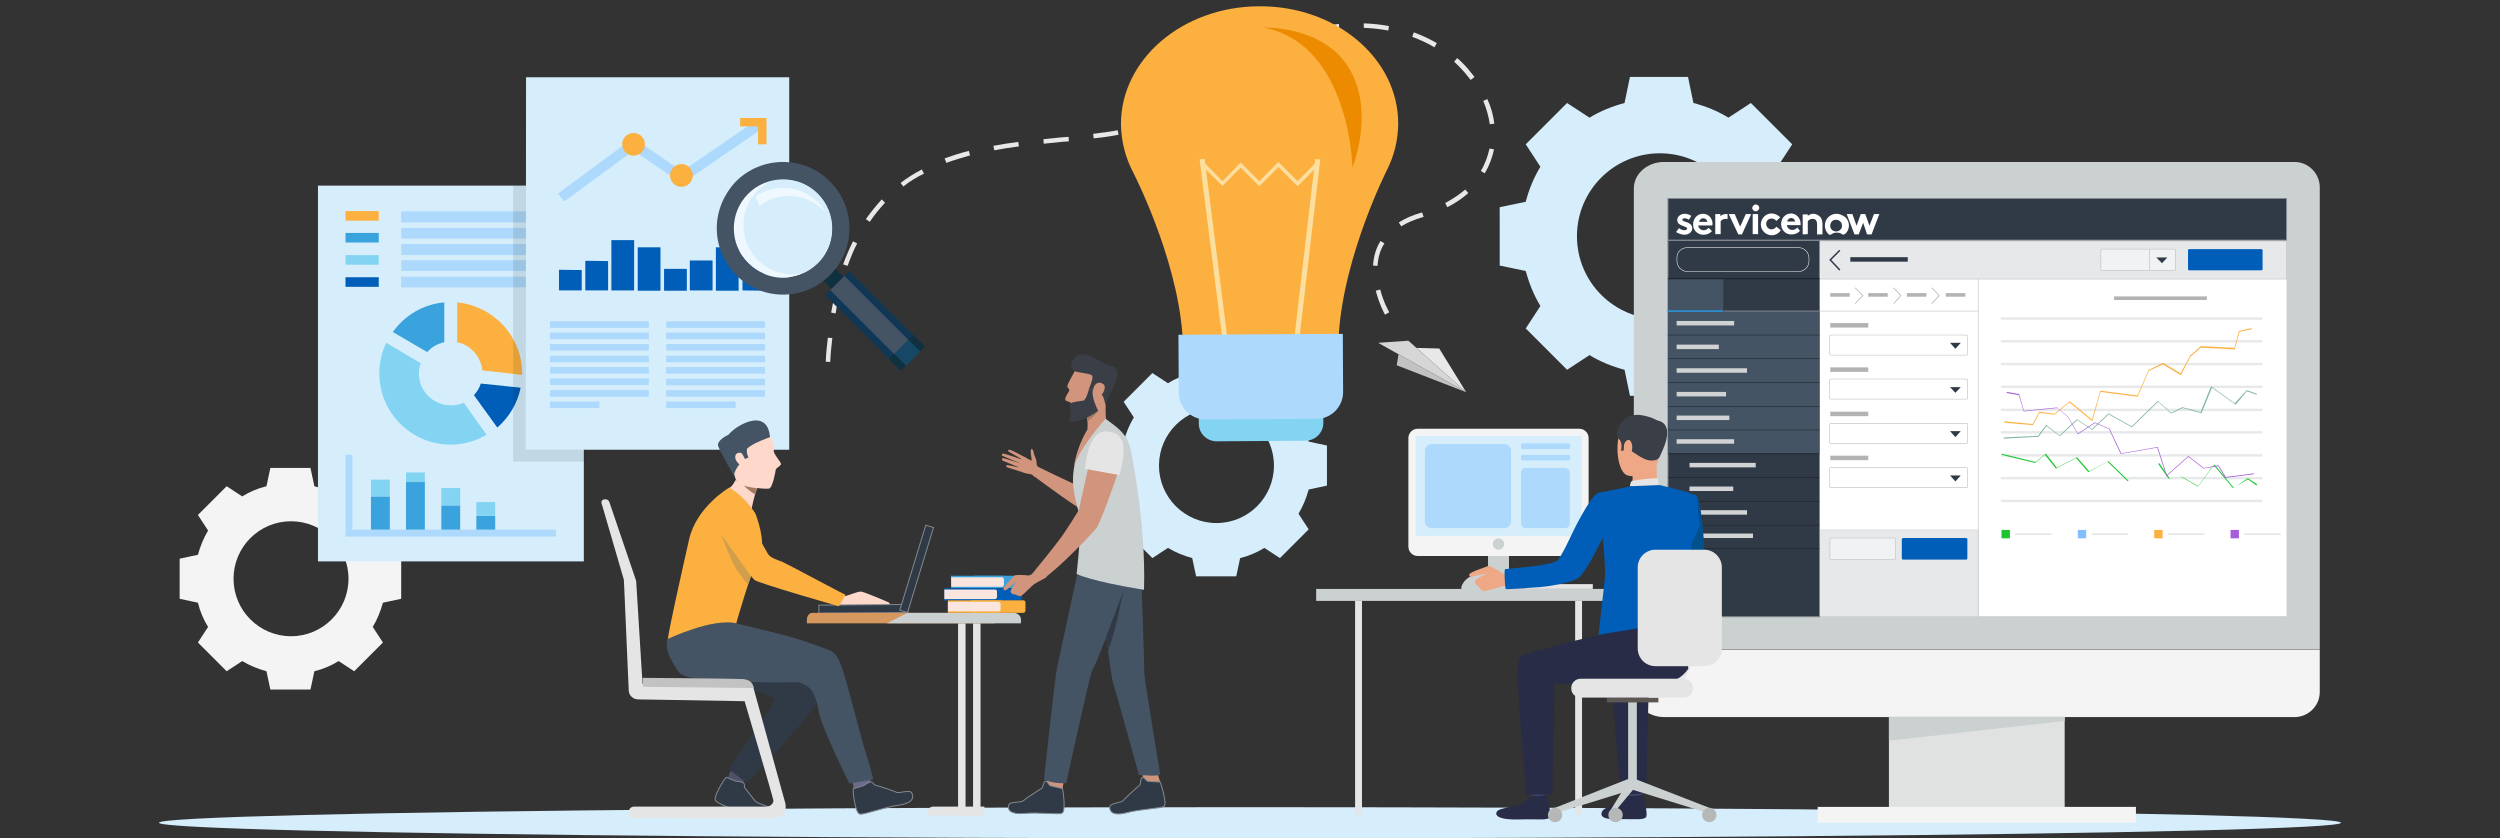 <?xml version="1.0" encoding="utf-8"?>
<!-- Generator: Adobe Illustrator 21.1.0, SVG Export Plug-In . SVG Version: 6.00 Build 0)  -->
<svg version="1.1" id="design" xmlns="http://www.w3.org/2000/svg" xmlns:xlink="http://www.w3.org/1999/xlink" x="0px" y="0px"
	 viewBox="0 0 835 280" style="enable-background:new 0 0 835 280;" xml:space="preserve">
<rect x="0" y="0" width="835" height="280" fill="#333333" stroke="none"/>
<style type="text/css">
	.st0{fill:#D6EEFC;}
	.st1{fill:#F4F4F4;}
	.st2{fill:#E8E8E8;}
	.st3{fill:#D6D6D6;}
	.st4{fill:#C2C2C2;}
	.st5{fill:#005EB8;}
	.st6{fill:#FBB040;}
	.st7{fill:#3AA3DD;}
	.st8{fill:#83D3F2;}
	.st9{fill:#ACD9FC;}
	.st10{opacity:0.1;enable-background:new    ;}
	.st11{fill:#D6EEFC;enable-background:new    ;}
	.st12{fill:none;}
	.st13{fill:#A6DAE9;}
	.st14{opacity:0.6;fill:#FFFFFF;enable-background:new    ;}
	.st15{fill:#0E303F;}
	.st16{fill:#455464;}
	.st17{fill:#103754;}
	.st18{fill:#164866;}
	.st19{fill:#CBD1D1;}
	.st20{fill:#E0E2E2;}
	.st21{fill:#FFFFFF;}
	.st22{fill:#E6E8EA;stroke:#B3B3B3;stroke-width:0.16;stroke-miterlimit:10;}
	.st23{fill:#E6E8EA;stroke:#B3B3B3;stroke-width:9.000000e-02;stroke-miterlimit:10;}
	.st24{fill:#303A46;stroke:#838990;stroke-width:0.33;stroke-miterlimit:10;}
	.st25{fill:#303A46;}
	.st26{fill:none;stroke:#181D23;stroke-width:0.33;stroke-miterlimit:10;}
	.st27{fill:none;stroke:#181D23;stroke-width:0.17;stroke-miterlimit:10;}
	.st28{fill:none;stroke:#838990;stroke-width:0.33;stroke-miterlimit:10;}
	.st29{fill:none;stroke:#2B97E0;stroke-width:0.5;stroke-miterlimit:10;}
	.st30{fill:none;stroke:#B3B3B3;stroke-width:0.16;stroke-miterlimit:10;}
	.st31{fill:none;stroke:#FFFFFF;stroke-width:0.17;stroke-miterlimit:10;}
	.st32{fill:#D1D2D3;}
	.st33{fill:#B3B3B3;}
	.st34{fill:none;stroke:#303A46;stroke-width:0.5;stroke-miterlimit:10;}
	.st35{fill:none;stroke:#B3B3B3;stroke-width:0.26;stroke-miterlimit:10;}
	.st36{fill:#F1F2F3;stroke:#B3B3B3;stroke-width:0.17;stroke-miterlimit:10;}
	.st37{fill:#F1F2F3;stroke:#B3B3B3;stroke-width:0.16;stroke-miterlimit:10;}
	.st38{fill:none;stroke:#B3B3B3;stroke-width:0.17;stroke-miterlimit:10;}
	.st39{fill:#E6E8EA;}
	.st40{fill:#81B5A1;}
	.st41{fill:#1AC62F;}
	.st42{fill:#A75DDB;}
	.st43{fill:#83BFFF;}
	.st44{fill:#E5E5E5;}
	.st45{fill:#CCBDB7;}
	.st46{fill:#03508E;}
	.st47{fill:#EAD8CF;}
	.st48{fill:#DA9B5B;}
	.st49{fill:#424773;}
	.st50{fill:#292C47;}
	.st51{fill:#EEA886;}
	.st52{fill:#3A3F47;}
	.st53{fill:#323657;}
	.st54{fill:#5E5854;}
	.st55{fill:#B6B7B7;}
	.st56{fill:#FFD8CC;}
	.st57{fill:#515269;}
	.st58{fill:#6A6B8A;}
	.st59{fill:#EDDCC5;}
	.st60{fill:#D6985E;}
	.st61{fill:#A77860;}
	.st62{fill:#D19E4C;}
	.st63{fill:#FAE6DE;}
	.st64{fill:#D1947C;}
	.st65{fill:#FCDF9F;}
	.st66{fill:#ED8B00;}
</style>
<ellipse class="st0" cx="417.5" cy="274.8" rx="364.4" ry="5.2"/>
<g>
	<g>
		<g>
			<path class="st1" d="M127.9,185.3c-0.7-2.9-1.9-5.7-3.4-8.1l3.4-5.2l-4.8-4.8l-4.8-4.8l-5.2,3.4c-2.5-1.5-5.2-2.6-8.1-3.4
				l-1.3-6.1h-6.7h-6.7l-1.3,6.1c-2.9,0.7-5.7,1.9-8.1,3.4l-5.2-3.4l-4.8,4.8l-4.8,4.8l3.4,5.2c-1.5,2.5-2.6,5.2-3.4,8.1l-6.1,1.3
				v6.7v6.7l6.1,1.3c0.7,2.9,1.9,5.7,3.4,8.1l-3.4,5.2l4.8,4.8l4.8,4.8l5.2-3.4c2.5,1.5,5.2,2.6,8.1,3.4l1.3,6.1h6.7h6.7l1.3-6.1
				c2.9-0.7,5.7-1.9,8.1-3.4l5.2,3.4l4.8-4.8l4.8-4.8l-3.4-5.2c1.5-2.5,2.6-5.2,3.4-8.1l6.1-1.3v-6.7v-6.7L127.9,185.3z M97.2,212.5
				c-10.6,0-19.2-8.6-19.2-19.2c0-10.6,8.6-19.2,19.2-19.2c10.6,0,19.2,8.6,19.2,19.2C116.4,203.9,107.8,212.5,97.2,212.5z"/>
		</g>
	</g>
	<g>
		<g>
			<path class="st2" d="M277.3,120.9l-1.5-0.1c0.1-2.8,0.4-5.4,0.7-8l1.5,0.1C277.7,115.5,277.4,118.2,277.3,120.9z M462.6,105.1
				c-0.1-0.1-1.9-3.4-3.1-8l1.5-0.4c1.1,4.4,3,7.5,3,7.6L462.6,105.1z M279.1,104.7l-1.5-0.3c0.5-2.9,1.1-5.6,1.7-8.2l1.5,0.4
				C280.1,99.2,279.5,101.9,279.1,104.7z M283.1,88.8l-1.5-0.5c1-2.7,2.1-5.3,3.3-7.7l1.4,0.7C285.1,83.5,284.1,86.1,283.1,88.8z
				 M460.1,88.8l-1.5-0.1c0.2-3.1,1-5.9,2.5-8.2l1.3,0.8C461,83.4,460.3,85.9,460.1,88.8z M468,75.6l-0.8-1.3
				c2.2-1.4,4.7-2.5,7.6-3.3l0.2,0l0.5,1.5l-0.2,0C472.5,73.3,470.1,74.3,468,75.6z M290.5,74.1l-1.3-0.9c1.6-2.3,3.4-4.5,5.3-6.6
				l1.1,1.1C293.8,69.7,292,71.8,290.5,74.1z M483.4,69.2l-0.7-1.4c2.5-1.3,4.8-2.9,6.7-4.5l1,1.2C488.4,66.3,486,67.9,483.4,69.2z
				 M301.7,62.3l-0.9-1.2c2.2-1.7,4.6-3.2,7.1-4.5l0.7,1.4C306.1,59.2,303.8,60.6,301.7,62.3z M495.9,57.9l-1.3-0.8
				c1.4-2.3,2.3-4.9,2.9-7.5l1.5,0.3C498.4,52.7,497.4,55.4,495.9,57.9z M316.1,54.4l-0.6-1.5c2.5-0.9,5.2-1.8,8.1-2.5l0.4,1.5
				C321.2,52.7,318.5,53.5,316.1,54.4z M332.1,50.2l-0.3-1.5c2.6-0.5,5.3-0.9,8.3-1.3l0.2,1.5C337.3,49.3,334.6,49.7,332.1,50.2z
				 M348.6,48l-0.1-1.5c1.9-0.2,3.8-0.4,5.8-0.6l2.6-0.2l0.1,1.5l-2.6,0.2C352.5,47.6,350.5,47.8,348.6,48z M365.3,46.2l-0.2-1.5
				c3.1-0.4,5.8-0.7,8.2-1.2l0.3,1.5C371.1,45.5,368.4,45.9,365.3,46.2z M381.8,43.3l-0.4-1.5c2.9-0.8,5.4-1.7,7.7-2.8l0.7,1.4
				C387.4,41.5,384.8,42.4,381.8,43.3z M497.6,41.5c-0.4-2.6-1.1-5.2-2.2-7.8l1.4-0.6c1.2,2.7,2,5.5,2.3,8.2L497.6,41.5z M397,36
				l-0.9-1.2c1-0.7,1.9-1.6,2.8-2.5c1.1-1.1,2.2-2.2,3.3-3.2l1,1.1c-1.1,1-2.2,2.1-3.2,3.1C399.1,34.3,398.1,35.2,397,36z
				 M491.2,26.7c-0.7-0.9-1.4-1.7-2.1-2.6c-1.1-1.2-2.2-2.4-3.4-3.5l1-1.2c1.3,1.1,2.5,2.3,3.6,3.6c0.7,0.9,1.5,1.8,2.2,2.7
				L491.2,26.7z M409.5,25l-0.9-1.2c2.2-1.7,4.6-3.3,6.9-4.8l0.8,1.3C414,21.7,411.7,23.3,409.5,25z M423.6,16.3l-0.7-1.4
				c2.5-1.2,5.2-2.3,7.8-3.2l0.5,1.5C428.7,14.1,426.1,15.1,423.6,16.3z M479.1,15.8c-2.3-1.4-4.8-2.5-7.4-3.5l0.5-1.5
				c2.7,1,5.3,2.2,7.7,3.6L479.1,15.8z M439.2,10.9l-0.3-1.5c2.8-0.6,5.6-1.1,8.3-1.4l0.1,1.5C444.6,9.8,441.9,10.3,439.2,10.9z
				 M463.7,10.2c-2.7-0.5-5.4-0.8-8.2-0.9l0-1.5c2.9,0.1,5.7,0.4,8.4,0.9L463.7,10.2z"/>
		</g>
		<g>
			<g>
				<g>
					<g>
						<polygon class="st3" points="489.7,131 460.3,114.5 470.4,113.8 						"/>
					</g>
				</g>
			</g>
			<g>
				<g>
					<g>
						<polygon class="st2" points="489.7,131 480.7,116.4 473.1,116.2 						"/>
					</g>
				</g>
			</g>
			<g>
				<g>
					<g>
						<polygon class="st4" points="467.1,118.3 466.5,122 489.7,131 						"/>
					</g>
				</g>
			</g>
		</g>
	</g>
	<g id="paper">
		<g>
			<path class="st0" d="M106.2,62l88.8,0l0,125.5l-88.8,0L106.2,62z"/>
			<g>
				<path class="st5" d="M160.6,128.1c-0.5,1.5-1.3,2.8-2.3,3.9l7.8,10.8c3.9-3.4,6.7-8,7.8-13.3L160.6,128.1z"/>
				<path class="st6" d="M152.7,114.3c4.5,0.9,7.9,4.8,8.4,9.4l13.3,1.5c0-0.1,0-0.3,0-0.4c0-12.4-9.5-22.6-21.7-23.8L152.7,114.3
					L152.7,114.3z"/>
				<path class="st7" d="M142.7,117.6c1.5-1.7,3.4-2.8,5.7-3.3V101c-7.1,0.6-13.3,4.4-17.2,9.9L142.7,117.6z"/>
				<path class="st8" d="M154.9,134.5c-1.3,0.6-2.8,0.9-4.3,0.9c-5.9,0-10.7-4.8-10.7-10.7c0-1.2,0.2-2.3,0.6-3.4l-11.5-6.8
					c-1.5,3.1-2.3,6.5-2.3,10.2c0,13.2,10.7,23.8,23.8,23.8c4.4,0,8.5-1.2,12-3.3L154.9,134.5z"/>
			</g>
			<g>
				<rect x="115.4" y="70.5" class="st6" width="11.1" height="3.2"/>
				<rect x="115.4" y="77.8" class="st7" width="11.1" height="3.2"/>
				<rect x="115.4" y="85.2" class="st8" width="11.1" height="3.2"/>
				<rect x="115.4" y="92.6" class="st5" width="11.1" height="3.2"/>
				<rect x="134" y="70.6" class="st9" width="51.7" height="3.7"/>
				<rect x="134" y="81.5" class="st9" width="51.7" height="3.7"/>
				<rect x="134" y="92.4" class="st9" width="51.7" height="3.6"/>
				<rect x="134" y="86.9" class="st9" width="51.7" height="3.6"/>
				<rect x="134" y="76.1" class="st9" width="51.7" height="3.6"/>
			</g>
			<g>
				<g>
					<rect x="115.4" y="151.9" class="st9" width="2.3" height="25"/>
					<rect x="115.4" y="176.9" class="st9" width="70.3" height="2.3"/>
				</g>
				<g>
					<rect x="123.9" y="165.8" class="st7" width="6.3" height="11.1"/>
					<rect x="123.9" y="160.2" class="st8" width="6.3" height="5.6"/>
				</g>
				<g>
					<rect x="135.6" y="161" class="st7" width="6.3" height="15.9"/>
					<rect x="135.6" y="157.8" class="st8" width="6.3" height="3.2"/>
				</g>
				<g>
					<rect x="147.4" y="168.8" class="st7" width="6.3" height="8.1"/>
					<rect x="147.4" y="163" class="st8" width="6.3" height="5.8"/>
				</g>
				<g>
					<rect x="159.1" y="172.3" class="st7" width="6.3" height="4.6"/>
					<rect x="159.1" y="167.7" class="st8" width="6.3" height="4.6"/>
				</g>
			</g>
		</g>
		<rect x="171.4" y="62" class="st10" width="24" height="92.2"/>
		<g>
			<path class="st0" d="M175.7,25.8l87.9,0l0,124.4l-88,0L175.7,25.8z"/>
			<g>
				<polygon class="st5" points="186.7,90.1 194.3,90.2 194.3,97 186.7,97 				"/>
				<polygon class="st5" points="195.5,87.1 203.1,87.2 203.1,97 195.5,97 				"/>
				<rect x="204.2" y="80.2" class="st5" width="7.6" height="16.8"/>
				<rect x="213" y="82.6" class="st5" width="7.6" height="14.5"/>
				<rect x="221.8" y="89.8" class="st5" width="7.6" height="7.3"/>
				<rect x="230.4" y="87" class="st5" width="7.6" height="10"/>
				<rect x="239.1" y="82.6" class="st5" width="7.6" height="14.5"/>
				<polygon class="st5" points="248,73 255.5,73 255.5,97.1 248,97 				"/>
			</g>
			<rect x="183.7" y="107.3" class="st9" width="33" height="2.2"/>
			<rect x="183.7" y="111.1" class="st9" width="33" height="2.2"/>
			<rect x="183.7" y="114.9" class="st9" width="33" height="2.2"/>
			<rect x="183.7" y="118.8" class="st9" width="33" height="2.2"/>
			<rect x="183.7" y="122.6" class="st9" width="33" height="2.2"/>
			<rect x="183.7" y="126.4" class="st9" width="33" height="2.2"/>
			<rect x="183.7" y="130.3" class="st9" width="33" height="2.2"/>
			<rect x="183.7" y="134.1" class="st9" width="16.5" height="2.2"/>
			<rect x="222.5" y="107.3" class="st9" width="33" height="2.2"/>
			<rect x="222.5" y="111.1" class="st9" width="33" height="2.2"/>
			<rect x="222.5" y="114.9" class="st9" width="33" height="2.2"/>
			<rect x="222.5" y="118.8" class="st9" width="33" height="2.2"/>
			<rect x="222.5" y="122.6" class="st9" width="33" height="2.2"/>
			<rect x="222.5" y="126.5" class="st9" width="33" height="2.2"/>
			<rect x="222.5" y="130.3" class="st9" width="33" height="2.2"/>
			<rect x="222.5" y="134.1" class="st9" width="23.2" height="2.2"/>
			<g>
				<g>
					<polygon class="st9" points="188.4,67.3 186.4,64.6 211.5,46.1 227.8,57.2 253.8,39.4 255.7,42.2 227.8,61.3 211.6,50.3 					
						"/>
				</g>
				<g>
					<polygon class="st6" points="256,48.2 253.2,48.2 253.2,42.2 247.2,42.2 247.2,39.4 256,39.4 					"/>
				</g>
			</g>
			<circle class="st6" cx="227.6" cy="58.6" r="3.8"/>
			<circle class="st6" cx="211.6" cy="48.2" r="3.8"/>
		</g>
	</g>
	<g id="magnifying_glass">
		<path class="st11" d="M249.9,64.6c-3.1,3.1-4.8,7.2-4.8,11.6c0,9.1,7.4,16.5,16.5,16.5c4.4,0,8.5-1.7,11.7-4.8l0,0
			c3.1-3.1,4.8-7.2,4.8-11.6c0-4.4-1.7-8.5-4.8-11.7c-3.1-3.1-7.2-4.8-11.6-4.8C257.2,59.8,253.1,61.5,249.9,64.6L249.9,64.6z"/>
		<g>
			<g>
				<path class="st13" d="M272.1,88.9c0.2-0.2,0.4-0.3,0.6-0.5C272.5,88.6,272.3,88.8,272.1,88.9z"/>
				<path class="st13" d="M272.7,88.4c0.2-0.2,0.4-0.4,0.5-0.5C273.1,88.1,272.9,88.2,272.7,88.4z"/>
				<path class="st14" d="M249.9,64.6c2.8-2.8,6.4-4.4,10.3-4.8c-0.8,0.1-1.5,0.2-2.2,0.4c-1.8,0.8-3.4,1.9-4.9,3.4
					c-3.1,3.1-4.8,7.2-4.8,11.6c0,9.1,7.4,16.5,16.5,16.5c1.2,0,2.5-0.2,3.6-0.4c1.4-0.6,2.6-1.4,3.7-2.4c-3,2.5-6.7,3.8-10.6,3.8
					c-9.1,0-16.5-7.4-16.5-16.5C245.1,71.9,246.8,67.7,249.9,64.6z"/>
				<path class="st13" d="M260.2,59.8c0.2,0,0.3,0,0.4-0.1C260.5,59.8,260.3,59.8,260.2,59.8z"/>
			</g>
			<g>
				<path class="st15" d="M281.9,96.7c-1.1,1.1-2.9,1.1-4,0l-3.5-3.6c-1.1-1.1-1.1-2.9,0-4l0,0c1.1-1.1,2.9-1.1,4,0l3.5,3.6
					C283,93.8,283,95.6,281.9,96.7L281.9,96.7z"/>
			</g>
		</g>
		<path class="st16" d="M239.4,76.2c0,12.2,9.9,22.2,22.1,22.2c5.9,0,11.5-2.3,15.7-6.5l0,0c4.2-4.2,6.5-9.7,6.5-15.6
			s-2.3-11.5-6.5-15.7s-9.7-6.5-15.7-6.5c-5.9,0-11.5,2.3-15.7,6.5C241.8,64.8,239.4,70.4,239.4,76.2z M245.1,76.3
			c0-4.4,1.7-8.5,4.8-11.6c3.1-3.1,7.3-4.8,11.7-4.8s8.5,1.7,11.6,4.8c3.1,3.1,4.8,7.3,4.8,11.7c0,4.4-1.7,8.5-4.8,11.6
			c-3.1,3.1-7.3,4.8-11.7,4.8C252.5,92.7,245.1,85.4,245.1,76.3z"/>
		
			<rect x="286.6" y="89.3" transform="matrix(0.707 -0.707 0.707 0.707 9.856 238.094)" class="st17" width="11.4" height="35.7"/>
		
			<rect x="289" y="89.3" transform="matrix(0.707 -0.707 0.707 0.707 9.857 238.092)" class="st16" width="6.7" height="35.7"/>
		
			<rect x="297.3" y="115.1" transform="matrix(0.707 -0.707 0.707 0.707 5.421 248.74)" class="st15" width="11.4" height="5.5"/>
		
			<rect x="299.7" y="115.1" transform="matrix(0.707 -0.707 0.707 0.707 5.45 248.764)" class="st18" width="6.7" height="5.5"/>
		<g>
			<path class="st14" d="M269,64.5c-3.9-2-8.4-2.2-12.6-0.9c-1.5,0.5-2.8,1.2-4,2l1.2,3.2c1.4-1.1,3-2,4.7-2.5
				c4.1-1.4,8.6-1.1,12.6,0.9c1.8,0.9,3.4,2.1,4.8,3.6C274.2,68.1,271.9,66,269,64.5z"/>
		</g>
	</g>
	<g>
		<path class="st0" d="M437.1,147.5c-0.7-2.9-1.9-5.7-3.4-8.1l3.4-5.2l-4.8-4.8l-4.8-4.8l-5.2,3.4c-2.5-1.5-5.2-2.6-8.1-3.4
			l-1.3-6.1h-6.7h-6.7l-1.3,6.1c-2.9,0.7-5.7,1.9-8.1,3.4l-5.2-3.4l-4.8,4.8l-4.8,4.8l3.4,5.2c-1.5,2.5-2.6,5.2-3.4,8.1l-6.1,1.3
			v6.7v6.7l6.1,1.3c0.7,2.9,1.9,5.7,3.4,8.1l-3.4,5.2l4.8,4.8l4.8,4.8l5.2-3.4c2.5,1.5,5.2,2.6,8.1,3.4l1.3,6.1h6.7h6.7l1.3-6.1
			c2.9-0.7,5.7-1.9,8.1-3.4l5.2,3.4l4.8-4.8l4.8-4.8l-3.4-5.2c1.5-2.5,2.6-5.2,3.4-8.1l6.1-1.3v-6.7v-6.7L437.1,147.5z M406.3,174.7
			c-10.6,0-19.2-8.6-19.2-19.2c0-10.6,8.6-19.2,19.2-19.2c10.6,0,19.2,8.6,19.2,19.2C425.5,166.1,416.9,174.7,406.3,174.7z"/>
	</g>
	<g>
		<path class="st0" d="M598.6,67.4c-1.1-4.1-2.7-8.1-4.9-11.7l4.9-7.5l-6.9-6.9l-6.9-6.9l-7.5,4.9c-3.6-2.2-7.5-3.8-11.7-4.9
			l-1.8-8.7h-9.7h-9.7l-1.8,8.7c-4.1,1.1-8.1,2.7-11.7,4.9l-7.5-4.9l-6.9,6.9l-6.9,6.9l4.9,7.5c-2.2,3.6-3.8,7.5-4.9,11.7l-8.7,1.8
			V79v9.7l8.7,1.8c1.1,4.1,2.7,8.1,4.9,11.7l-4.9,7.5l6.9,6.9l6.9,6.9l7.5-4.9c3.6,2.2,7.5,3.8,11.7,4.9l1.8,8.7h9.7h9.7l1.8-8.7
			c4.1-1.1,8.1-2.7,11.7-4.9l7.5,4.9l6.9-6.9l6.9-6.9l-4.9-7.5c2.2-3.6,3.8-7.5,4.9-11.7l8.7-1.8V79v-9.7L598.6,67.4z M554.4,106.6
			c-15.3,0-27.7-12.4-27.7-27.7s12.4-27.7,27.7-27.7c15.3,0,27.7,12.4,27.7,27.7S569.7,106.6,554.4,106.6z"/>
	</g>
	<g>
		<g id="Layer_2_1_">
			<path class="st19" d="M774.8,63c0.2-4.7-3.4-8.7-8.1-8.9c-0.3,0-0.5,0-0.7,0H555.7c-5.2,0-10,3.7-10,8.9v153.9h229.1V63z"/>
			<path class="st1" d="M545.8,217v13.6c0,5.2,4.8,8.9,10,8.9H766c4.7,0.2,8.7-3.5,8.8-8.2c0-0.3,0-0.5,0-0.7V217H545.8z"/>
			<rect x="630.9" y="239.4" class="st20" width="58.7" height="30.4"/>
			<polygon class="st19" points="689.6,240.8 630.9,247.4 630.9,239.4 689.6,239.4 			"/>
			<rect x="607.1" y="269.5" class="st1" width="106.3" height="5.3"/>
			<rect x="557.1" y="66.3" class="st21" width="206.6" height="139.5"/>
			<rect x="607.7" y="80.5" class="st22" width="156" height="12.7"/>
			<rect x="607.7" y="177" class="st23" width="53" height="28.9"/>
			<rect x="557.1" y="80.3" class="st24" width="50.6" height="125.7"/>
			<rect x="557.1" y="103.9" class="st16" width="50.6" height="47.4"/>
			<rect x="557.1" y="93.1" class="st16" width="18.5" height="10.9"/>
			<rect x="575.7" y="93.1" class="st25" width="18.5" height="10.9"/>
			<rect x="594.3" y="93.1" class="st25" width="13.3" height="10.9"/>
			<rect x="557.1" y="66.3" class="st24" width="206.6" height="13.9"/>
			<line class="st26" x1="557.1" y1="93.1" x2="607.7" y2="93.1"/>
			<line class="st27" x1="557.1" y1="111.9" x2="607.7" y2="111.9"/>
			<line class="st27" x1="557.1" y1="119.8" x2="607.7" y2="119.8"/>
			<line class="st27" x1="557.1" y1="127.7" x2="607.7" y2="127.7"/>
			<line class="st27" x1="557.1" y1="135.7" x2="607.7" y2="135.7"/>
			<line class="st27" x1="557.1" y1="143.6" x2="607.7" y2="143.6"/>
			<line class="st27" x1="557.1" y1="151.6" x2="607.7" y2="151.6"/>
			<line class="st27" x1="557.1" y1="159.5" x2="607.7" y2="159.5"/>
			<line class="st27" x1="557.1" y1="167.4" x2="607.7" y2="167.4"/>
			<line class="st27" x1="557.1" y1="175.4" x2="607.7" y2="175.4"/>
			<line class="st27" x1="557.1" y1="183.3" x2="607.7" y2="183.3"/>
			<line class="st28" x1="575.7" y1="103.9" x2="607.7" y2="103.9"/>
			<line class="st29" x1="556.9" y1="103.9" x2="575.5" y2="103.9"/>
			<line class="st30" x1="660.7" y1="93.1" x2="660.7" y2="205.9"/>
			<line class="st30" x1="607.7" y1="103.9" x2="660.7" y2="103.9"/>
			<path class="st31" d="M563.6,82.7h37.1c1.9,0,3.5,1.6,3.5,3.5v1c0,1.9-1.6,3.5-3.5,3.5h-37.1c-1.9,0-3.5-1.6-3.5-3.5v-1
				C560,84.2,561.6,82.7,563.6,82.7z"/>
			<rect x="560" y="107.2" class="st32" width="19.2" height="1.5"/>
			<rect x="618" y="85.9" class="st25" width="19.2" height="1.5"/>
			<rect x="611.3" y="107.9" class="st33" width="12.7" height="1.5"/>
			<rect x="611.3" y="97.9" class="st33" width="6.5" height="1.2"/>
			<rect x="560" y="115.1" class="st32" width="14.1" height="1.5"/>
			<rect x="560" y="123" class="st32" width="23.5" height="1.5"/>
			<rect x="560" y="130.9" class="st32" width="16.5" height="1.5"/>
			<rect x="560" y="138.8" class="st32" width="17.6" height="1.5"/>
			<rect x="560" y="146.7" class="st32" width="19.2" height="1.5"/>
			<rect x="564.3" y="154.6" class="st32" width="22.1" height="1.5"/>
			<rect x="564.3" y="162.5" class="st32" width="14.6" height="1.5"/>
			<rect x="564.3" y="170.4" class="st32" width="19.2" height="1.5"/>
			<rect x="564.3" y="178.2" class="st32" width="21.2" height="1.5"/>
			<polyline class="st34" points="614.5,83.6 611.3,86.8 614.5,90.2 			"/>
			<polyline class="st35" points="619.6,101.4 622.2,98.7 619.6,96.1 			"/>
			<rect x="624" y="97.9" class="st33" width="6.5" height="1.2"/>
			<polyline class="st35" points="632.5,101.4 634.9,98.7 632.4,96.1 			"/>
			<rect x="636.9" y="97.9" class="st33" width="6.5" height="1.2"/>
			<rect x="649.9" y="97.9" class="st33" width="6.5" height="1.2"/>
			<rect x="706.1" y="99" class="st33" width="31" height="1.2"/>
			<polyline class="st35" points="645.2,101.4 647.7,98.7 645.2,96.1 			"/>
			<path class="st5" d="M731.2,83.2h24.1c0.2,0,0.4,0.2,0.4,0.4v6.3c0,0.2-0.2,0.4-0.4,0.4h-24.1c-0.2,0-0.4-0.2-0.4-0.4v-6.3
				C730.8,83.4,730.9,83.2,731.2,83.2z"/>
			<path class="st36" d="M702.1,83.2h24.1c0.2,0,0.4,0.2,0.4,0.4v6.3c0,0.2-0.2,0.4-0.4,0.4h-24.1c-0.2,0-0.4-0.2-0.4-0.4v-6.3
				C701.8,83.4,701.9,83.2,702.1,83.2z"/>
			<path class="st5" d="M635.6,179.7h21.1c0.2,0,0.4,0.2,0.4,0.4v6.4c0,0.2-0.2,0.4-0.4,0.4h-21.1c-0.2,0-0.4-0.2-0.4-0.4v-6.4
				C635.3,179.9,635.4,179.7,635.6,179.7z"/>
			<path class="st37" d="M611.6,179.7h21.1c0.2,0,0.4,0.2,0.4,0.4v6.4c0,0.2-0.2,0.4-0.4,0.4h-21.1c-0.2,0-0.4-0.2-0.4-0.4v-6.4
				C611.3,179.9,611.4,179.7,611.6,179.7z"/>
			<line class="st38" x1="717.9" y1="83.2" x2="717.9" y2="90.2"/>
			<polygon class="st25" points="722.1,87.9 723.9,86 720.2,86 			"/>
			<polygon class="st25" points="653.1,116.5 654.9,114.5 651.3,114.5 			"/>
			<path class="st38" d="M611.5,111.9h45.3c0.2,0,0.4,0.2,0.4,0.4v5.9c0,0.2-0.2,0.4-0.4,0.4h-45.3c-0.2,0-0.4-0.2-0.4-0.4v-5.9
				C611.1,112.1,611.3,111.9,611.5,111.9z"/>
			<rect x="611.3" y="122.7" class="st33" width="12.7" height="1.5"/>
			<polygon class="st25" points="653.1,131.2 654.9,129.3 651.3,129.3 			"/>
			<path class="st38" d="M611.5,126.6h45.3c0.2,0,0.4,0.2,0.4,0.4v5.9c0,0.2-0.2,0.4-0.4,0.4h-45.3c-0.2,0-0.4-0.2-0.4-0.4V127
				C611.1,126.8,611.3,126.6,611.5,126.6z"/>
			<rect x="611.3" y="137.5" class="st33" width="12.7" height="1.5"/>
			<polygon class="st25" points="653.1,146 654.9,144 651.3,144 			"/>
			<path class="st38" d="M611.5,141.4h45.3c0.2,0,0.4,0.2,0.4,0.4v5.9c0,0.2-0.2,0.4-0.4,0.4h-45.3c-0.2,0-0.4-0.2-0.4-0.4v-5.9
				C611.1,141.6,611.3,141.4,611.5,141.4z"/>
			<rect x="611.3" y="152.2" class="st33" width="12.7" height="1.5"/>
			<polygon class="st25" points="653.1,160.8 654.9,158.8 651.3,158.8 			"/>
			<path class="st38" d="M611.5,156.2h45.3c0.2,0,0.4,0.2,0.4,0.4v5.9c0,0.2-0.2,0.4-0.4,0.4h-45.3c-0.2,0-0.4-0.2-0.4-0.4v-5.9
				C611.1,156.3,611.3,156.2,611.5,156.2z"/>
			<rect x="668.3" y="166.9" class="st39" width="87.3" height="0.8"/>
			<rect x="668.3" y="159.3" class="st39" width="87.3" height="0.8"/>
			<rect x="668.3" y="151.7" class="st39" width="87.3" height="0.8"/>
			<rect x="668.3" y="144" class="st39" width="87.3" height="0.8"/>
			<rect x="668.3" y="136.5" class="st39" width="87.3" height="0.8"/>
			<rect x="668.3" y="128.8" class="st39" width="87.3" height="0.8"/>
			<rect x="668.3" y="121.2" class="st39" width="87.3" height="0.8"/>
			<rect x="668.3" y="113.6" class="st39" width="87.3" height="0.8"/>
			<rect x="668.3" y="106" class="st39" width="87.3" height="0.8"/>
			<path class="st40" d="M746.7,135.2l-0.1-0.1l-7.8-5.6l-3.5,8.5l-6.3-1.7l-3.8,1.8l-4.4-3.9l-8.7,8.5h-0.1l-7.7-4.3l-5.5,5.2
				l-5-3.3l-5.8,5.4l-4.5-3.4l-2.6,3.6h-0.1c-0.5,0-11,0.6-11.4,0.6c-0.1,0-0.2-0.1-0.2-0.2l0,0c0-0.1,0.1-0.2,0.2-0.2l0,0
				c0.4,0,7.5-0.4,11.3-0.5l2.7-3.7l4.5,3.5l5.8-5.4l5,3.3l5.5-5.2h0.1l7.7,4.3l8.7-8.5l4.5,3.9l3.7-1.8l0,0l6.1,1.6l3.5-8.6
				l7.9,5.7l4-4.4l3.3,1.2c0.1,0.1,0.2,0.2,0.1,0.2c0,0.1-0.1,0.2-0.2,0.1l0,0l-3.2-1.1L746.7,135.2z"/>
			<path class="st41" d="M745.8,163l-0.1-0.1l-6.4-7.6l-5.2,7.2l-5.7-3.3l-4.1,0.7l-3.5-5l-10.2,5.8l-0.1-0.1l-6.6-6.4l-6.4,3.5
				l-4.1-4.7l-6.7,3.5l-3.7-4.6l-3.2,2.7h-0.1c-0.5-0.1-10.7-2.5-11.1-2.7c-0.1-0.1-0.1-0.2-0.1-0.2c0-0.1,0.1-0.2,0.2-0.1
				c0,0,0,0,0.1,0c0.3,0.1,7.3,1.8,11.1,2.7l3.4-2.8l3.7,4.7l6.7-3.5l4.1,4.7l6.4-3.4l0.1,0.1l6.6,6.4l10.3-5.8l3.5,5.1l4-0.6l0,0
				l5.6,3.2l5.3-7.3l6.5,7.8l4.7-3.2l3,2c0.1,0.1,0.1,0.2,0,0.3c-0.1,0.1-0.1,0.1-0.2,0.1l0,0l-2.8-2L745.8,163z"/>
			<path class="st6" d="M746.4,116.7h-0.1l-11.2-0.6l-3.5,3.1l-3.2,6.1l-0.2-0.1l-5.8-3.5l-4.7,2.2l-3.7,8.6h-0.1l-12.3-1.6
				l-2.8,9.8l-0.2-0.2l-7.4-6.1l-5,4.1l-5-0.6l-2.2,4.1l0,0c-0.9-0.1-9.1-0.7-9.5-0.9c-0.1-0.1-0.2-0.2-0.1-0.2
				c0-0.1,0.1-0.2,0.2-0.2l0,0c0.3,0.1,5.7,0.6,9.3,0.9l2.2-4.1l5.1,0.7l5.1-4.2l7.4,6.1l2.8-9.6h0.1l12.3,1.6l3.7-8.5l4.8-2.4h0.1
				l5.8,3.5l3.2-5.9l3.6-3.2l0,0l11.2,0.6l1.5-5.7h0.1l4-0.9c0.1,0,0.2,0.1,0.2,0.2l0,0c0,0.1-0.1,0.2-0.2,0.2l-3.9,0.8L746.4,116.7
				z"/>
			<path class="st42" d="M675.9,137.4h0.1l11.1-1.1l3.5,2.9l3.4,5.9l0.1-0.1l5.6-3.7l4.7,2l3.9,8.3h0.1l12.1-2.1l3.1,9.6l0.2-0.2
				l7.1-6.3l5.1,3.9l4.9-0.8l2.3,3.9h0.1c0.9-0.1,8.9-1.1,9.4-1.2c0.1-0.1,0.1-0.2,0.1-0.2c0-0.1-0.1-0.2-0.2-0.1l0,0
				c-0.3,0.1-5.6,0.8-9.2,1.2l-2.4-3.9l-4.9,0.9l-5.2-4l-7.2,6.4l-3-9.4h-0.1l-12.1,2.1l-3.9-8.2l-4.9-2.1h-0.1l-5.6,3.7l-3.3-5.7
				l-3.7-3l0,0l-11,1.1l-1.6-5.6h-0.1l-3.9-0.7c-0.1,0-0.2,0.1-0.2,0.2l0,0c0,0.1,0.1,0.2,0.2,0.2l3.9,0.7L675.9,137.4z"/>
			<rect x="668.5" y="177" class="st41" width="2.8" height="2.8"/>
			<rect x="673" y="178.1" class="st39" width="12.2" height="0.6"/>
			<rect x="694" y="177" class="st43" width="2.8" height="2.8"/>
			<rect x="698.6" y="178.1" class="st39" width="12.2" height="0.6"/>
			<rect x="719.5" y="177" class="st6" width="2.8" height="2.8"/>
			<rect x="724.1" y="178.1" class="st39" width="12.2" height="0.6"/>
			<rect x="745" y="177" class="st42" width="2.8" height="2.8"/>
			<rect x="749.6" y="178.1" class="st39" width="12.2" height="0.6"/>
			<g>
				<path class="st21" d="M576.4,71.5c-0.7,0-1.3,0.3-1.8,0.7v-0.7h-1.7v6.7h1.8v-4.3c0.4-0.5,0.9-0.8,1.6-0.8c0.3,0,0.5,0,0.7,0.1
					v-1.7C576.6,71.5,576.5,71.5,576.4,71.5"/>
				<path class="st21" d="M560.8,76.2c0.5,0.4,1.2,0.7,1.8,0.7c0.5,0,0.9-0.3,0.9-0.5c0-1.1-3.3-0.7-3.3-2.9c0-1.3,1.3-2.1,2.5-2.1
					c0.8,0,1.6,0.3,2.2,0.7l-0.8,1.3c-0.4-0.3-0.8-0.4-1.3-0.5c-0.5,0-0.9,0.1-0.9,0.5c0,0.9,3.3,0.5,3.3,2.9c0,1.3-1.3,2.1-2.6,2.1
					c-0.9,0-2-0.4-2.8-0.9L560.8,76.2z"/>
				<path class="st21" d="M572,74.8c0-1.8-1.3-3.4-3.2-3.4c-2,0-3.3,1.7-3.3,3.5c-0.1,1.8,1.3,3.4,3.2,3.5c0.1,0,0.3,0,0.3,0
					c1.1,0,2.1-0.4,2.8-1.2l-1.1-1.1c-0.4,0.5-1.1,0.8-1.7,0.8c-0.9,0-1.7-0.7-1.8-1.6h4.6C571.9,75.3,572,75,572,74.8 M567.5,74.1
					c0.1-0.7,0.7-1.2,1.4-1.2c0.7,0,1.3,0.5,1.3,1.2H567.5z"/>
				<polygon class="st21" points="581.2,75.7 583.1,71.5 584.9,71.5 581.8,78.3 580.6,78.3 577.4,71.5 579.4,71.5 				"/>
				<path class="st21" d="M586.4,68.3c0.7,0,1.2,0.5,1.2,1.2c-0.1,0.7-0.8,1.1-1.3,1.1c-0.5-0.1-0.9-0.5-1.1-1.1
					C585.3,68.9,585.8,68.3,586.4,68.3C586.4,68.3,586.5,68.3,586.4,68.3"/>
				<rect x="585.4" y="71.5" class="st21" width="1.8" height="6.7"/>
				<path class="st21" d="M594.8,76.9c-1.1,1.7-3.3,2.2-5,1.1c-1.7-1.1-2.2-3.3-1.1-5c0.7-1.1,1.8-1.7,3-1.7c1.1,0,2.1,0.5,2.9,1.3
					l-1.3,1.2c-0.4-0.5-0.9-0.8-1.6-0.8c-1.1,0-1.8,0.8-1.8,1.8l0,0c0,0.9,0.8,1.8,1.7,1.8h0.1c0.7,0,1.3-0.4,1.6-0.9L594.8,76.9z"
					/>
				<path class="st21" d="M601.2,77.1c-0.7,0.8-1.7,1.2-2.8,1.2c-1.8,0.1-3.4-1.3-3.5-3.2c0-0.1,0-0.3,0-0.3c0-1.8,1.3-3.5,3.3-3.5
					c1.8,0,3.2,1.6,3.2,3.4c0,0.1,0,0.4,0,0.5h-4.6c0.1,0.9,0.9,1.6,1.8,1.6c0.7,0,1.3-0.3,1.7-0.8L601.2,77.1z M599.6,74
					c-0.1-0.7-0.7-1.2-1.3-1.2s-1.3,0.5-1.4,1.2H599.6z"/>
				<path class="st21" d="M602.1,78.3v-6.7h1.7v0.5c0.5-0.4,1.2-0.7,1.8-0.7c0.9,0,1.7,0.4,2.4,1.1c0.4,0.5,0.7,1.2,0.7,2.4v3.4
					h-1.8v-3.5c0-0.4-0.1-0.9-0.4-1.3c-0.3-0.3-0.7-0.4-1.1-0.4c-0.7,0-1.2,0.3-1.6,0.8v4.3L602.1,78.3z"/>
				<path class="st21" d="M613.4,71.4c-2.1,0-3.9,1.7-3.9,3.9c0,1.1,0.4,2.1,1.2,2.9c0.3,0.3,0.7,0.3,1.1,0c0.5-0.4,1.1-0.5,1.7-0.5
					s1.2,0.1,1.7,0.5c0.3,0.3,0.8,0.1,1.1-0.1c1.6-1.4,1.7-3.9,0.1-5.5C615.5,71.9,614.4,71.4,613.4,71.4 M613.3,77.3
					c-1.1,0-2-0.8-2-1.8c0,0,0,0,0-0.1c0-1.1,0.8-2,1.8-2c0,0,0,0,0.1,0c1.1,0,2,0.8,2,1.8c0,0,0,0,0,0.1
					C615.4,76.3,614.4,77.3,613.3,77.3C613.4,77.3,613.4,77.3,613.3,77.3"/>
				<polygon class="st21" points="620.8,78.3 619.4,78.3 616.8,71.5 618.7,71.5 620.1,75.4 621.5,71.5 623,71.5 624.4,75.4 
					625.9,71.5 627.7,71.5 625.1,78.3 623.6,78.3 622.3,74.4 				"/>
			</g>
		</g>
	</g>
	<g>
		<g>
			<rect x="505.5" y="195.1" class="st44" width="26.5" height="1.6"/>
		</g>
		<g>
			<rect x="526.1" y="200.7" class="st44" width="2.3" height="71.4"/>
		</g>
		<g>
			<rect x="491.3" y="194.6" class="st45" width="18.4" height="2.2"/>
		</g>
		<g>
			<rect x="497" y="175.5" class="st19" width="7" height="21.2"/>
		</g>
		<g>
			<rect x="439.6" y="196.7" class="st19" width="101.9" height="4"/>
		</g>
		<g>
			<path class="st46" d="M561,172.1c0,0,1.1,15.6-1.9,17.5c-1.9,1.2-9.5,5.1-9.3,5.9c0.2,0.8,4.3,6.6,4.3,6.6s14.6-9.6,15.1-12.7
				c0.5-3-0.7-22.9-2.7-23.8c-1.5-0.7-2.3-0.1-4.2,1.3C559.6,168.8,561,172.1,561,172.1z"/>
		</g>
		<g>
			<g>
				<g>
					<path class="st47" d="M534.4,176.6l-1.3-0.5c0,0,1.6-3.8,2.3-3.7c0.8,0.1,1.8,0.4,1.8,0.4L534.4,176.6z"/>
				</g>
			</g>
		</g>
		<g>
			<g>
				<g>
					<path class="st48" d="M534.1,177.2c0.2-0.1,2.7-5.1,2.7-5.1l5.5,0.8l-3,5.9L534.1,177.2z"/>
				</g>
			</g>
		</g>
		<g>
			<g>
				<g>
					<path class="st49" d="M543,262.4c0,0,0.5,3.2,0.5,3.6s5.1-0.3,5.1-0.3l0.4-3.8C549,262,543.7,262,543,262.4z"/>
				</g>
			</g>
		</g>
		<g>
			<g>
				<g>
					<path class="st50" d="M543.5,265.7c0,0-1.6,1.9-3.1,2.7c-1.5,0.8-3.9,1.2-4.8,2c-0.7,0.6-2.4,3.3,4,3.2
						c6.4-0.1,9.4,0.4,10.2-0.7c0.7-1-1-7.6-1-7.6S547.2,266,543.5,265.7z"/>
				</g>
			</g>
		</g>
		<g>
			<g>
				<g>
					<path class="st49" d="M510.9,262.4c0,0,0.5,3.2,0.5,3.6c0.1,0.5,5.1-0.3,5.1-0.3l0.4-3.8C516.9,262,511.6,262,510.9,262.4z"/>
				</g>
			</g>
		</g>
		<g>
			<g>
				<g>
					<path class="st50" d="M541.2,265.5l8.6-0.5l0.9-36.5c4.5,0.1,6.1-0.2,9.7-0.6l6.9-16.1c-6.1,1.2-25.5,6.1-28.1,7.7
						C537.1,220.8,540.4,253.1,541.2,265.5z"/>
				</g>
			</g>
		</g>
		<g>
			<g>
				<g>
					<path class="st51" d="M550.8,139.5c0,0-6.7-1.9-9.2,3.3c-2.5,5.2-1.4,15,2,16c3.4,0.9,8.2-0.2,9.6-3.4
						c1.4-3.2,2.5-7.8,2.2-10.8C555,141.6,552.6,140.2,550.8,139.5z"/>
				</g>
			</g>
		</g>
		<g>
			<g>
				<g>
					<path class="st51" d="M545.3,157.7c0,0,0.1,3.9-0.4,4.8c-0.5,0.9,9.3,0.6,9.3,0.6s-1.5-4.7-0.7-8.8
						C554.4,150.4,545.3,157.7,545.3,157.7z"/>
				</g>
			</g>
		</g>
		<g>
			<g>
				<g>
					<path class="st52" d="M554.1,152.9c0,0-0.5,1.1-3,0.9c-2.5-0.2-5.9-3.2-6.9-3.5c-1.1-0.3-1.1-0.9-1.1-0.9l-0.6,1l-1.1,0.2
						c0,0,0.8-3-0.9-4.1c-1.6-1.1,0.7-9.7,8.9-7.6c0,0,6.3,1.2,6.4,4.6C555.8,147,555.3,151,554.1,152.9z"/>
				</g>
			</g>
		</g>
		<g>
			<g>
				<g>
					<path class="st44" d="M544.4,162.4c0,0,0.1-1.6,0.8-1.8c0.7-0.2,7.7-1.1,8.5-0.8l0.4,2.1C554.1,162,552.4,163.1,544.4,162.4z"
						/>
				</g>
			</g>
		</g>
		<g>
			<g>
				<g>
					<path class="st51" d="M542.4,148.7c0.2-1.3,1.7-2.8,2.5-0.8c0.9,2.1-0.6,5.1-1.6,4.9C542.5,152.6,542.2,150.5,542.4,148.7z"/>
				</g>
			</g>
		</g>
		<g>
			<g>
				<g>
					<path class="st53" d="M515.4,181.4L515.4,181.4C515.4,181.4,515.4,181.4,515.4,181.4z"/>
				</g>
			</g>
		</g>
		<g>
			<g>
				<g>
					<path class="st52" d="M552.8,140.4c0,0,8.1-0.4,1.4,12.3L552.8,140.4z"/>
				</g>
			</g>
		</g>
		<g>
			<g>
				<polygon class="st19" points="537.5,271.3 537.5,273.3 545.6,263.6 544.5,259.9 				"/>
			</g>
		</g>
		<g>
			<rect x="452.6" y="200.7" class="st44" width="2.3" height="71.4"/>
		</g>
		<g>
			<path class="st1" d="M473.5,185.7h54c1.7,0,3.1-1.4,3.1-3.1v-36.3c0-1.7-1.4-3.1-3.1-3.1h-54c-1.7,0-3.1,1.4-3.1,3.1v36.3
				C470.4,184.3,471.8,185.7,473.5,185.7z"/>
		</g>
		<g>
			<rect x="472.8" y="145.6" class="st0" width="55.5" height="33.5"/>
		</g>
		<g>
			<circle class="st19" cx="500.5" cy="181.7" r="1.9"/>
		</g>
		<g>
			<path class="st19" d="M488.1,196.7V196c0,0,1.1-4.7,8.6-4.7s7.4,5.5,7.4,5.5H488.1z"/>
		</g>
		<g>
			<g>
				<path class="st51" d="M504.1,192c0,0-1.6-0.1-2.2-0.5c-0.6-0.4-4.2-2.8-5-2.4c-0.9,0.4-6.4,2.1-6.2,2.9c0.2,0.8,0.7,0.8,1.1,0.6
					c0.4-0.2,4.4-1,4.8-0.9c0,0-4,1.5-4,2.5c0,1.1,0.9,1.3,1.2,1.7c0.4,0.4,0.8,1.4,1.9,1.5c1,0.1,6.1-1.7,7.1-1.8
					c1-0.1,2.9,0.1,3.1-0.1C505.8,195.5,504.1,192,504.1,192z"/>
			</g>
		</g>
		<g>
			<g>
				<g>
					<path class="st5" d="M533.8,164.6c5.2-0.9,10.7-2.2,10.7-2.2l9.7-0.4c0,0,8.9,2,12.4,3.5c0.4,0.2,0.4,7.9,1.3,9.9l-2.9,6.1
						c0,0-1.7,12.1-2,17.5c-0.2,2.5,0.5,23.9,0.5,23.9s-0.9,0.5-7.5,1.2c-6.6,0.7-23.1-0.3-23.2-1.1c-0.1-0.8,3.2-29.1,3.3-30.6
						c0.2-2.3-0.7-12.6-0.7-12.6c-1.3,1.7-4.4,9.2-7.7,12.8c-2,2.1-11.6,3.4-13.4,3.5c-3.9,0.2-11.2,0.9-11.4,0.6
						c-0.2-0.3-0.6-6.4-0.2-6.6c0.4-0.2,13.8-0.9,17.2-2.7c1.3-0.7,5-8.8,5-8.8S530.9,165.9,533.8,164.6z"/>
				</g>
			</g>
		</g>
		<g>
			<path class="st44" d="M551.9,231.5c4.1,0,7.5-1.4,9.9-4.1c5.6-6.2,4.6-17.1,4.5-17.5c-0.1-0.9-0.9-1.5-1.7-1.4
				c-0.9,0.1-1.5,0.9-1.4,1.7c0,0.1,0.9,10-3.8,15.2c-1.9,2.1-4.4,3.1-7.6,3.1c-0.9,0-1.6,0.7-1.6,1.6
				C550.4,230.8,551,231.5,551.9,231.5z"/>
		</g>
		<g>
			<g>
				<g>
					<path class="st9" d="M508.5,150h15.4c0.3,0,0.5-0.2,0.5-0.5v-0.9c0-0.3-0.2-0.5-0.5-0.5h-15.4c-0.3,0-0.5,0.2-0.5,0.5v0.9
						C508.1,149.8,508.2,150,508.5,150z"/>
				</g>
			</g>
		</g>
		<g>
			<g>
				<g>
					<path class="st9" d="M508.5,153.8h15.4c0.3,0,0.5-0.2,0.5-0.5v-0.9c0-0.3-0.2-0.5-0.5-0.5h-15.4c-0.3,0-0.5,0.2-0.5,0.5v0.9
						C508.1,153.6,508.2,153.8,508.5,153.8z"/>
				</g>
			</g>
		</g>
		<g>
			<g>
				<g>
					<path class="st9" d="M509.5,176.4h13.3c0.8,0,1.5-0.7,1.5-1.5v-17.1c0-0.8-0.7-1.5-1.5-1.5h-13.3c-0.8,0-1.5,0.7-1.5,1.5v17.1
						C508.1,175.7,508.7,176.4,509.5,176.4z"/>
				</g>
			</g>
		</g>
		<g>
			<g>
				<g>
					<path class="st9" d="M478.2,176.4h24.2c1.3,0,2.3-1.1,2.3-2.3v-23.5c0-1.3-1.1-2.3-2.3-2.3h-24.2c-1.3,0-2.3,1.1-2.3,2.3V174
						C475.8,175.3,476.9,176.4,478.2,176.4z"/>
				</g>
			</g>
		</g>
		<g>
			<g>
				<g>
					<path class="st50" d="M511.4,265.7c0,0-1.6,1.9-3.1,2.7c-1.5,0.8-7.2,1.5-8.1,2.4c-0.7,0.6-1.8,3.1,7.2,2.9
						c6.4-0.2,9.4,0.4,10.2-0.7c0.7-1-1-7.6-1-7.6S515.1,266.1,511.4,265.7z"/>
				</g>
			</g>
		</g>
		<g>
			<g>
				<g>
					<path class="st50" d="M559.2,207.8c0,0-18.2,3.1-22.3,3.7c-4.1,0.7-26.4,6.2-29.2,7.9c-2.2,1.4,1.2,33.7,2,46h8.8l0.7-37
						c10.6,0.3,18.1-2.5,25.8-1.3c7.7,1.2,14.1,2.8,18.9-3.7C563.7,223.4,563.9,209.2,559.2,207.8z"/>
				</g>
			</g>
		</g>
		<g>
			<g>
				<polygon class="st19" points="570.9,269.8 570.3,271.5 544.7,263.6 545.9,260.1 				"/>
			</g>
		</g>
		<g>
			<g>
				<rect x="543.8" y="234.5" class="st19" width="2.9" height="27.8"/>
			</g>
		</g>
		<g>
			<g>
				<rect x="536.7" y="233" class="st54" width="17.2" height="1.6"/>
			</g>
		</g>
		<g>
			<g>
				<polygon class="st19" points="519.4,269.8 520,271.5 545.6,263.6 544.5,259.9 				"/>
			</g>
		</g>
		<g>
			<g>
				<circle class="st55" cx="519.4" cy="272.2" r="2.4"/>
			</g>
		</g>
		<g>
			<g>
				<circle class="st55" cx="539.6" cy="272.2" r="2.4"/>
			</g>
		</g>
		<g>
			<g>
				<circle class="st55" cx="570.9" cy="272.2" r="2.4"/>
			</g>
		</g>
		<g>
			<path class="st44" d="M527.9,233h34.5c1.7,0,3.1-1.4,3.1-3.1v-0.1c0-1.7-1.4-3.1-3.1-3.1h-34.5c-1.7,0-3.1,1.4-3.1,3.1v0.1
				C524.8,231.7,526.2,233,527.9,233z"/>
		</g>
		<g>
			<path class="st44" d="M552.9,222.5h16.3c3.2,0,5.9-2.6,5.9-5.9v-27.1c0-3.2-2.6-5.9-5.9-5.9h-16.3c-3.2,0-5.9,2.6-5.9,5.9v27.1
				C547,219.8,549.6,222.5,552.9,222.5z"/>
		</g>
	</g>
	<g>
		<g>
			<path class="st56" d="M279.5,198.7c0,0,1.7,0.4,2.5,0.4c0.8,0.1,4.5-1.7,5.7-1.5c1.2,0.2,9,3.5,9.3,3.7c0.4,0.3-0.2,0.8-0.2,0.8
				l-17.9,0.2L279.5,198.7z"/>
			
				<rect x="273.5" y="202" transform="matrix(1 -7.609724e-03 7.609724e-03 1 -1.539 2.2)" class="st24" width="29.7" height="2.7"/>
			
				<rect x="291.5" y="188.7" transform="matrix(0.292 -0.956 0.956 0.292 35.015 427.377)" class="st24" width="29.7" height="2.7"/>
			<g>
				<path class="st57" d="M249,259.6l-1.2,2.5c0,0-4.8-1.8-4.8-1.9s1.3-3.4,1.3-3.4L249,259.6z"/>
			</g>
			<g>
				<path class="st58" d="M290.3,259.6l1.3,3.9c0,0-5.3,1.2-6.1,1.1c-0.1,0-1-4.4-1-4.4L290.3,259.6z"/>
			</g>
			<path class="st24" d="M285,263.4c0,0,3.7-1,3.8-1.2c0.1-0.2,1.5-1.1,2.2-1c0.7,0.1,0.8,1,1.5,1.1s6.1,1.9,6.9,2.3
				c0.8,0.5,4.3-0.9,5,0.1c0.7,0.9,1.4,3.4-4.2,4.2c-5.6,0.9-11.7,3.3-13,3C285.7,271.7,284.8,264.9,285,263.4z"/>
			<path class="st24" d="M242.6,259.6c0,0,3.4,1.5,3.6,1.4c0.2-0.1,1.8,0.1,2.2,0.6c0.5,0.5,0,1.2,0.5,1.7c0.5,0.6,2.9,3.8,3.6,4.5
				c0.6,0.6,3.8,1.2,4.8,2.3c0.8,0.8-0.2,4-5.6,2.5c-5.3-1.5-11.9-4.1-12.7-5.2C238.1,266.4,241.6,260.6,242.6,259.6z"/>
			<g>
				<path class="st25" d="M246.1,211c0,0,15.1,6.7,18.3,9c3.2,2.3,10.2,6.5,10.5,7.6c0.3,1,1.6,0.1-0.9,5.2
					c-2.5,5.2-14.2,17.6-15.3,18.9c-1.2,1.4-9.3,9.8-9.3,9.8l-6.1-4.6c0,0,11.8-17.3,13.5-19.8c1.7-2.5,2.5-2.9,1.5-4
					s-5.1-1.1-25.8-9.7c-2.1-0.9-7.8-2.8-8.6-5.6c-1.4-5.1-0.2-11.4,5.4-14.2C234.7,200.7,246.1,211,246.1,211z"/>
			</g>
			<g>
				<path class="st56" d="M253.3,162.4c-0.2,0.1-0.3,0.4-0.4,0.7c-0.2,0.5-0.5,1.2-0.7,2c-0.7,2.4-1.3,5.5-1.3,5.5s-8.6-7.2-7.4-7.6
					c1.2-0.5,2.1-2.6,2.1-2.6S254.2,161.6,253.3,162.4z"/>
			</g>
			<g>
				<path class="st59" d="M252.8,187.2c0,0-7,13.4-7.3,18.4c-0.3,5-14.6-1.6-14.6-1.6L252.8,187.2z"/>
			</g>
			<g>
				<path class="st53" d="M245.5,205.4l0.2,1.3l0.3,1.7l0,0l0,0c-0.2,0-14-0.9-15-0.6c-1,0.3,1.9-3.2,1.9-3.2L245.5,205.4z"/>
			</g>
			<g>
				<path class="st16" d="M245.9,208.2c0,0,15.6,3.7,19.4,4.9c3.8,1.2,10.5,3.4,12.3,4.4c1,0.6,2.4,1.4,4.1,7
					c2,6.4,6.5,24.3,7.5,27.1c0.7,1.8,2.5,8.7,2.5,8.7l-8,1.4c0,0-9.5-19.1-10.3-24.2c-1.3-8.6-4.6-8.6-6-9.4
					c-1.4-0.8-7.8,0.7-30.8-1.2c-2.3-0.2-8.6-0.3-10.2-2.8c-2.9-4.5-5.9-9.5-1.4-14.1C229.7,205.7,245.9,208.2,245.9,208.2z"/>
			</g>
			<g>
				<path class="st56" d="M256.4,144.3c0,0,2.7,4.6,2.1,5.9c-0.6,1.3,2.8,4.3,2.3,5c-0.6,0.7-1.7,1.4-1.7,1.6c0,0.2-1,6.3-2.3,6.4
					c-1.3,0.2-10.4-0.4-11.1-3.2c-0.8-2.8-3-9-3.5-10.2C241.5,148.8,246.8,139.9,256.4,144.3z"/>
			</g>
			<g>
				<path class="st16" d="M245.2,143.4c-0.8,0.6-1.4,1.2-1.9,1.8c-0.6,0.3-4.1,2-3.4,3.9c1,2.5,4.9,9.3,5.3,10
					c0.1,0.1,0.1-0.1,0-0.5c0.3-2.4,3.2-5.1,3.2-5.1l1.6-0.7c-0.8-1.5-0.5-2.9-0.5-2.9c1.8-1.9,7.7-3.9,7.7-3.9
					C256.4,137.5,249.1,140.5,245.2,143.4z"/>
			</g>
			<g>
				<path class="st56" d="M247.9,151.6c-0.4-0.7-2.6-0.6-2.3,1.4c0.3,1.9,3,3.4,3.6,2.6C249.7,154.6,248.3,152.3,247.9,151.6z"/>
			</g>
			<path class="st6" d="M243.5,162.9c0,0-11,6.4-13.4,17.5c-2.5,11.1-6.9,30.7-7,33c0,0,14.8-7.1,22.8-5.2c0,0,5.1-18.1,7.7-22.4
				c2.7-4.3-1.3-14.3-1.3-14.3S248.5,165.4,243.5,162.9z"/>
			<path class="st44" d="M203.6,167.9l8.8,25.9c0.1,0.2,0.1,0.4,0.1,0.6l2.1,34l36.9,0.8l10.8,39.1c0.3,1.2,0.1,2.5-0.6,3.5
				c-0.5,0.7-1.2,1.3-2.1,1.4c-2.3,0.3-49.6,0-49.6,0v-2c0-1,0.8-1.8,1.8-1.8H256c0.7,0,1.4-0.3,1.9-0.9c0.3-0.4,0.5-0.8,0.4-1.2
				c-0.2-1.3-9.6-33.1-9.6-33.1l-35.7-0.6c-1.6-0.1-2.9-1.3-3-2.9l-1.6-36.6c0-0.3-0.1-0.5-0.1-0.7l-7.2-24.7c0,0-0.8-1.7,0.7-1.9
				C203.1,166.6,203.4,167.4,203.6,167.9z"/>
			<path class="st4" d="M251.7,229.8c0,0,0.1-2.8-3.8-3c-4.4-0.2-33.3-0.4-33.3-0.4l0.2,3L251.7,229.8z"/>
			<path class="st60" d="M269.5,206.9v1.3h62.8v-1.3c0-1.2-0.8-2.2-1.8-2.2h-59.1C270.4,204.6,269.5,205.7,269.5,206.9z"/>
			<path class="st44" d="M309.8,272.4h19v-3h-17.1c-1,0-1.9,0.9-1.9,1.9L309.8,272.4L309.8,272.4z"/>
			<rect x="325" y="208.2" class="st44" width="2.5" height="64.2"/>
			<rect x="320" y="208.2" class="st44" width="2.5" height="64.2"/>
			<path class="st61" d="M252.9,163.1c-0.2,0.5-0.5,1.2-0.7,2c-1.3-0.6-3.7-2.8-3.8-2.9C249.4,162.6,252.9,163.1,252.9,163.1z"/>
			<path class="st19" d="M296.2,208.2H341v-1.3c0-1.2-1.1-2.2-2.4-2.2h-35.5L296.2,208.2z"/>
			<g>
				<path class="st6" d="M248.3,171.5c0,0,2.6,3.7,4.2,6.5c1.8,3.2,3.6,6.3,4,7c0.8,1.4,3.7,2.2,4.9,2.7
					c1.2,0.5,20.6,10.9,20.9,10.9c0.3,0-2.1,3.9-2.1,3.9s-27-7.7-28.2-8.8c-1.2-1.1-4.8-6.2-6.3-8.2c-1.4-2-3.5-5.3-4.7-6.6
					c-1.3-1.6-3.9-6.9-0.6-9.6C244.8,165.8,247.2,169.9,248.3,171.5z"/>
			</g>
			<path class="st62" d="M240.9,178.6c0,0,3.1,8.5,5,11.4s3.9,5.3,3.9,5.3l1-2.9C250.8,192.3,242.8,181.2,240.9,178.6z"/>
		</g>
		<g>
			<path class="st7" d="M325.5,196.4h17.4c0.4,0,0.7-0.4,0.7-0.8V193c0-0.4-0.3-0.7-0.7-0.7h-17.4V196.4z"/>
			<path class="st5" d="M323.2,200.6h17.4c0.4,0,0.7-0.3,0.7-0.7v-2.7c0-0.4-0.3-0.7-0.7-0.7h-17.4V200.6z"/>
			<path class="st7" d="M317.7,196.4H335c0.4,0,0.7-0.4,0.7-0.8V193c0-0.4-0.3-0.7-0.7-0.7h-17.4L317.7,196.4L317.7,196.4z"/>
			<path class="st5" d="M315.4,200.6h17.4c0.4,0,0.7-0.3,0.7-0.7v-2.7c0-0.4-0.3-0.7-0.7-0.7h-17.4V200.6z"/>
			<path class="st63" d="M317.7,196h16.9c0.4,0,0.7-0.3,0.7-0.7v-1.8c0-0.4-0.3-0.7-0.7-0.7h-16.9L317.7,196L317.7,196z"/>
			<path class="st63" d="M315.4,200.1h16.9c0.4,0,0.7-0.3,0.7-0.8v-1.7c0-0.4-0.3-0.7-0.7-0.7h-16.9V200.1z"/>
			<path class="st6" d="M324.4,204.7h17.4c0.4,0,0.7-0.4,0.7-0.8v-2.7c0-0.4-0.3-0.7-0.7-0.7h-17.4V204.7z"/>
			<path class="st6" d="M316.6,204.7h17.4c0.4,0,0.7-0.4,0.7-0.8v-2.7c0-0.4-0.3-0.7-0.7-0.7h-17.4V204.7z"/>
			<path class="st63" d="M316.6,204.2h16.9c0.4,0,0.7-0.3,0.7-0.7v-1.7c0-0.4-0.3-0.8-0.7-0.8h-16.9V204.2z"/>
			<polygon class="st64" points="387.5,261.2 386.4,257.6 381.5,258.3 382.2,261.5 			"/>
			<polygon class="st64" points="355.2,261.5 354.9,263.4 349.5,262.5 349.9,259.5 			"/>
			<g>
				<path class="st16" d="M367.8,198.2c0,0,0.8,7.1,1.7,14.3c0.2,1.7,0.4,3.3,0.6,4.9c0.7,5.2,1.3,9.6,1.6,10.4
					c0.7,2.1,8.7,31,8.7,31s6.8,0.7,7.1-0.2c0,0-5.4-32.6-5.3-33.7c0.1-1.2-1.1-34.6-1.1-34.6S368.2,196.3,367.8,198.2z"/>
			</g>
			<g>
				<path class="st16" d="M360.6,188c0,0-7,32.7-7.6,35.3c-0.6,2.5-4.3,37-4.3,37s2.2,1.5,7.4,1.3c0,0,7.9-36.2,8.6-37.4
					c2.5-4.6,11-27.8,12.2-31c1.2-3.2,4.4-6.5,4.4-6.5S372.7,181.6,360.6,188z"/>
			</g>
			<g>
				<path class="st64" d="M342.5,152.8c0,0-4.9-2.7-5.4-2.6c-0.5,0.1-0.6,0.4-0.1,0.7c0.5,0.3,4.7,2.7,4.7,2.7s-6.3-2.2-6.7-2.1
					c-0.3,0-0.5,0.6-0.3,0.7c0.3,0.2,6.4,2.7,6.4,2.7s-5.9-2-6.2-1.9c-0.3,0.1-0.4,0.7,0.1,0.9c0.4,0.2,5.8,2.4,5.8,2.4
					s-4.4-1.2-4.6-0.9c-0.2,0.2-0.4,0.6,0.8,0.9c1.1,0.3,3.8,1.2,3.8,1.2L342.5,152.8z"/>
			</g>
			<g>
				<g>
					<path class="st64" d="M347.7,156.8c0,0-1.6-1-1.5-2.1c0.1-0.9-0.5-2.2-0.7-2.6c-0.2-0.5-0.4-2.4-1-2.1
						c-0.6,0.3,0.1,3.1,0.1,3.7c0.1,0.6-2.1-1.1-2.6-1.1c-0.6,0-2.9,3.8-1.4,4.7c1.6,1,3.8,1,4,1.2c0.3,0.3,1.1,0.8,1.1,0.8
						L347.7,156.8z"/>
				</g>
			</g>
			<g>
				<path class="st64" d="M364,152.7c0,0-3.6,9.3-4.3,9.3c-0.8-0.1-13-6.1-13-6.1s-1.9,2.8-1.3,3.2c0.9,0.6,16.5,12.4,17.7,11.8
					s1.8-7.8,1.8-7.8S367.8,153.1,364,152.7z"/>
			</g>
			<g>
				<path class="st64" d="M363,138.2c0,0,0.1,0.4,0.1,0.9c0,0.4,0.1,0.9,0.1,1.4c0.1,1.5,0.1,3.2-0.2,4c-0.4,1.5,6.4-4.5,6.4-4.5
					s-0.4-4.9,0.2-10.5C369.9,124,363,138.2,363,138.2z"/>
			</g>
			<g>
				<path class="st19" d="M359.6,168.4c0.2,0.6,0.3,1.3,0.5,2c0.1,0.3,0.2,0.7,0.2,1c0.9,4.8,0.1,12.5-0.7,20.3
					c0,0,4.5,2.4,22.5,5.3c0.7-23.2-4.5-47.1-4.5-47.1c-1.3-5.1-4.1-6.9-8.3-10c0,0-0.5-0.1-6.1,4c-0.4,0.3-2.4,4-3.5,8
					C357.7,159.1,358.2,162.8,359.6,168.4z"/>
			</g>
			<g>
				<path class="st61" d="M363,139.1c0,0.4,0.1,1.2,0.1,1.7c2.2-1.5,3.2-3,3.8-3.6C365.9,138.2,363,139.1,363,139.1z"/>
			</g>
			<path class="st64" d="M365.1,149c0,0,1.6-5.6,7.5-3.1c3.2,1.4,3.3,5.5-1.9,19.7c0,0-3.6,9.7-4.5,10.8
				c-3.2,3.9-16.9,17.5-18.6,17.2l-3.3-1.4c0,0,6.8-8.3,9.2-11.5c2.5-3.2,6.8-10.3,6.8-10.3L365.1,149z"/>
			<path class="st25" d="M369.5,212.5c0.2,1.7,0.4,3.3,0.6,4.9l0,0c2.5-6.4,5.1-19.8,5.1-20.1C374.9,198.3,369.5,212.5,369.5,212.5z
				"/>
			<path class="st64" d="M369.3,139.8c0,0-8.5,9.3-10.6,16.1c0,0,0.6-5.7,4.3-12.1C363.1,143.8,365.7,139.9,369.3,139.8z"/>
			<g>
				<path class="st64" d="M358.8,124.3c0,0-2.3,3.9-2.3,4.7s1,0.8,0.5,1.7c-0.5,0.9-1.6,2.5-1.1,3c0.5,0.5,1.7,0.3,2,1.4
					c0.3,1.1,1.7,4.5,3.2,4.5s6.9-2.7,7.3-3.8c0.4-1.1,2.4-7.3,3-8.4c0.7-1.2-10.7-6.9-11.7-5C358.8,124.3,358.8,124.3,358.8,124.3z
					"/>
			</g>
			<g>
				<path class="st52" d="M359,123.9c0,0-1.7-0.8-1.1-2.5c0.6-1.7,2-3.9,5.3-2.8c3.3,1.1,5.8,3.3,8,3.7c2.3,0.4,2.8,2.6,0.8,6.7
					c-2,4.1-2.8,6.2-2.8,6.2s-0.6-3.5-1.5-3.4c-0.9,0.2-2.3-2.2-2.3-2.2l-0.3,0.6l-1.5-0.1c0,0,2-4.3,1-4.8
					C363.6,124.6,359.1,124.4,359,123.9z"/>
			</g>
			<g>
				<path class="st52" d="M363.7,130.1c0,0-1,3.7-1.9,3.7c-0.9,0.1-3.7,0.5-4.2,0.9c0,0-0.4,0.3-0.3,0.9c0.2,0.6,0.7,3.7-0.4,4.8
					c0,0,0.7,1.2,4.3-0.2c3.6-1.3,5.6-3,5.6-3s-2.6-4.9-1.7-7.1L363.7,130.1z"/>
			</g>
			<g>
				<path class="st64" d="M365.5,128.9c0,0,1.1-2,3-0.6c1.4,1-0.5,4.4-1.9,4.3C365.1,132.5,364.7,130.7,365.5,128.9z"/>
			</g>
			<path class="st44" d="M373.9,158.7l-11.5-2.1c0,0,0.7-13.1,7.4-12.5C376.7,144.7,375.8,151,373.9,158.7z"/>
			<g>
				<g>
					<path class="st64" d="M345,191.7c0,0-1.3,0.6-1.8,0.5s-4.1-0.4-4.6,0.2c-0.5,0.6-3.9,4-3.4,4.5c0.5,0.5,0.8,0.3,1.1,0
						c0.3-0.3,2.9-2.5,3.2-2.5c0,0-2.3,2.6-1.9,3.4c0.4,0.8,1.1,0.7,1.6,0.8c0.5,0.2,1.2,0.7,1.9,0.4c0.8-0.4,3.7-3.6,4.5-4
						c0.7-0.5,4.1-2.2,4.1-2.4C349.6,192.4,345,191.7,345,191.7z"/>
				</g>
			</g>
			<path class="st24" d="M354.9,263.4c0,0-4-0.9-4.2-1c-0.2-0.1-1-1.7-1.6-1.5c-0.6,0.3-0.7,2.2-1.3,2.5c-0.6,0.3-5.5,3.5-6.1,4.1
				c-0.6,0.6-4.2,0.2-4.7,1.2c-0.5,1-0.5,3.4,4.9,3c5.5-0.5,11.7,0.5,12.8-0.1C356,271.1,355.2,265,354.9,263.4z"/>
			<path class="st24" d="M387.5,261.2c0,0-4.1-0.2-4.3-0.3c-0.2-0.1-1.3-1.6-1.8-1.2s-0.3,2.3-0.9,2.7c-0.6,0.4-4.8,4.3-5.4,5
				c-0.5,0.7-4.2,0.9-4.4,1.9s0.1,3.5,5.4,2.2c5.3-1.4,11.6-1.4,12.7-2.2C389.8,268.5,388.1,262.7,387.5,261.2z"/>
		</g>
	</g>
	<g>
		<g>
			<path class="st6" d="M467,41.1c-0.1-21.7-20.9-39.2-46.5-39c-25.6,0.1-46.2,17.8-46.1,39.5c0.1,5.7,1.5,11.1,4.1,16
				c0,0.1,14.3,27.6,16.4,53.7c0.1,12.2,11.8,22.1,26.3,22c14.4-0.1,26.1-10.1,26-22.3c1.9-26.2,15.9-53.9,15.9-53.9l0,0
				C465.6,52.2,467,46.8,467,41.1z"/>
			<g>
				
					<rect x="404.4" y="53" transform="matrix(0.992 -0.126 0.126 0.992 -7.191 51.602)" class="st65" width="1.7" height="59.6"/>
				
					<rect x="406.7" y="81.7" transform="matrix(0.116 -0.993 0.993 0.116 304.077 506.621)" class="st65" width="59.6" height="1.7"/>
				<g>
					<polygon class="st65" points="433.4,62.2 427,55.8 420.6,62.2 414.4,56 408.3,62.1 401.5,55.4 402.4,54.5 408.3,60.5 
						414.4,54.3 420.6,60.5 427,54.1 433.4,60.5 439.3,54.5 440.2,55.4 					"/>
				</g>
			</g>
			<path class="st8" d="M436,147.2l-29.6,0.2c-3.3,0-6-2.6-6-5.9l-0.1-11.7l41.6-0.2l0.1,11.7C442,144.5,439.3,147.2,436,147.2z"/>
			<path class="st9" d="M439.7,139.9l-37,0.2c-4.9,0-8.9-3.9-9-8.9l-0.1-19.4l54.9-0.3l0.1,19.4
				C448.6,135.9,444.6,139.9,439.7,139.9z"/>
		</g>
		<path class="st66" d="M451.7,56c0,0-0.7-41.1-29.6-46.8c0,0,20.1-0.7,28.6,13.8C459.3,37.5,451.7,56,451.7,56z"/>
	</g>
</g>
</svg>
